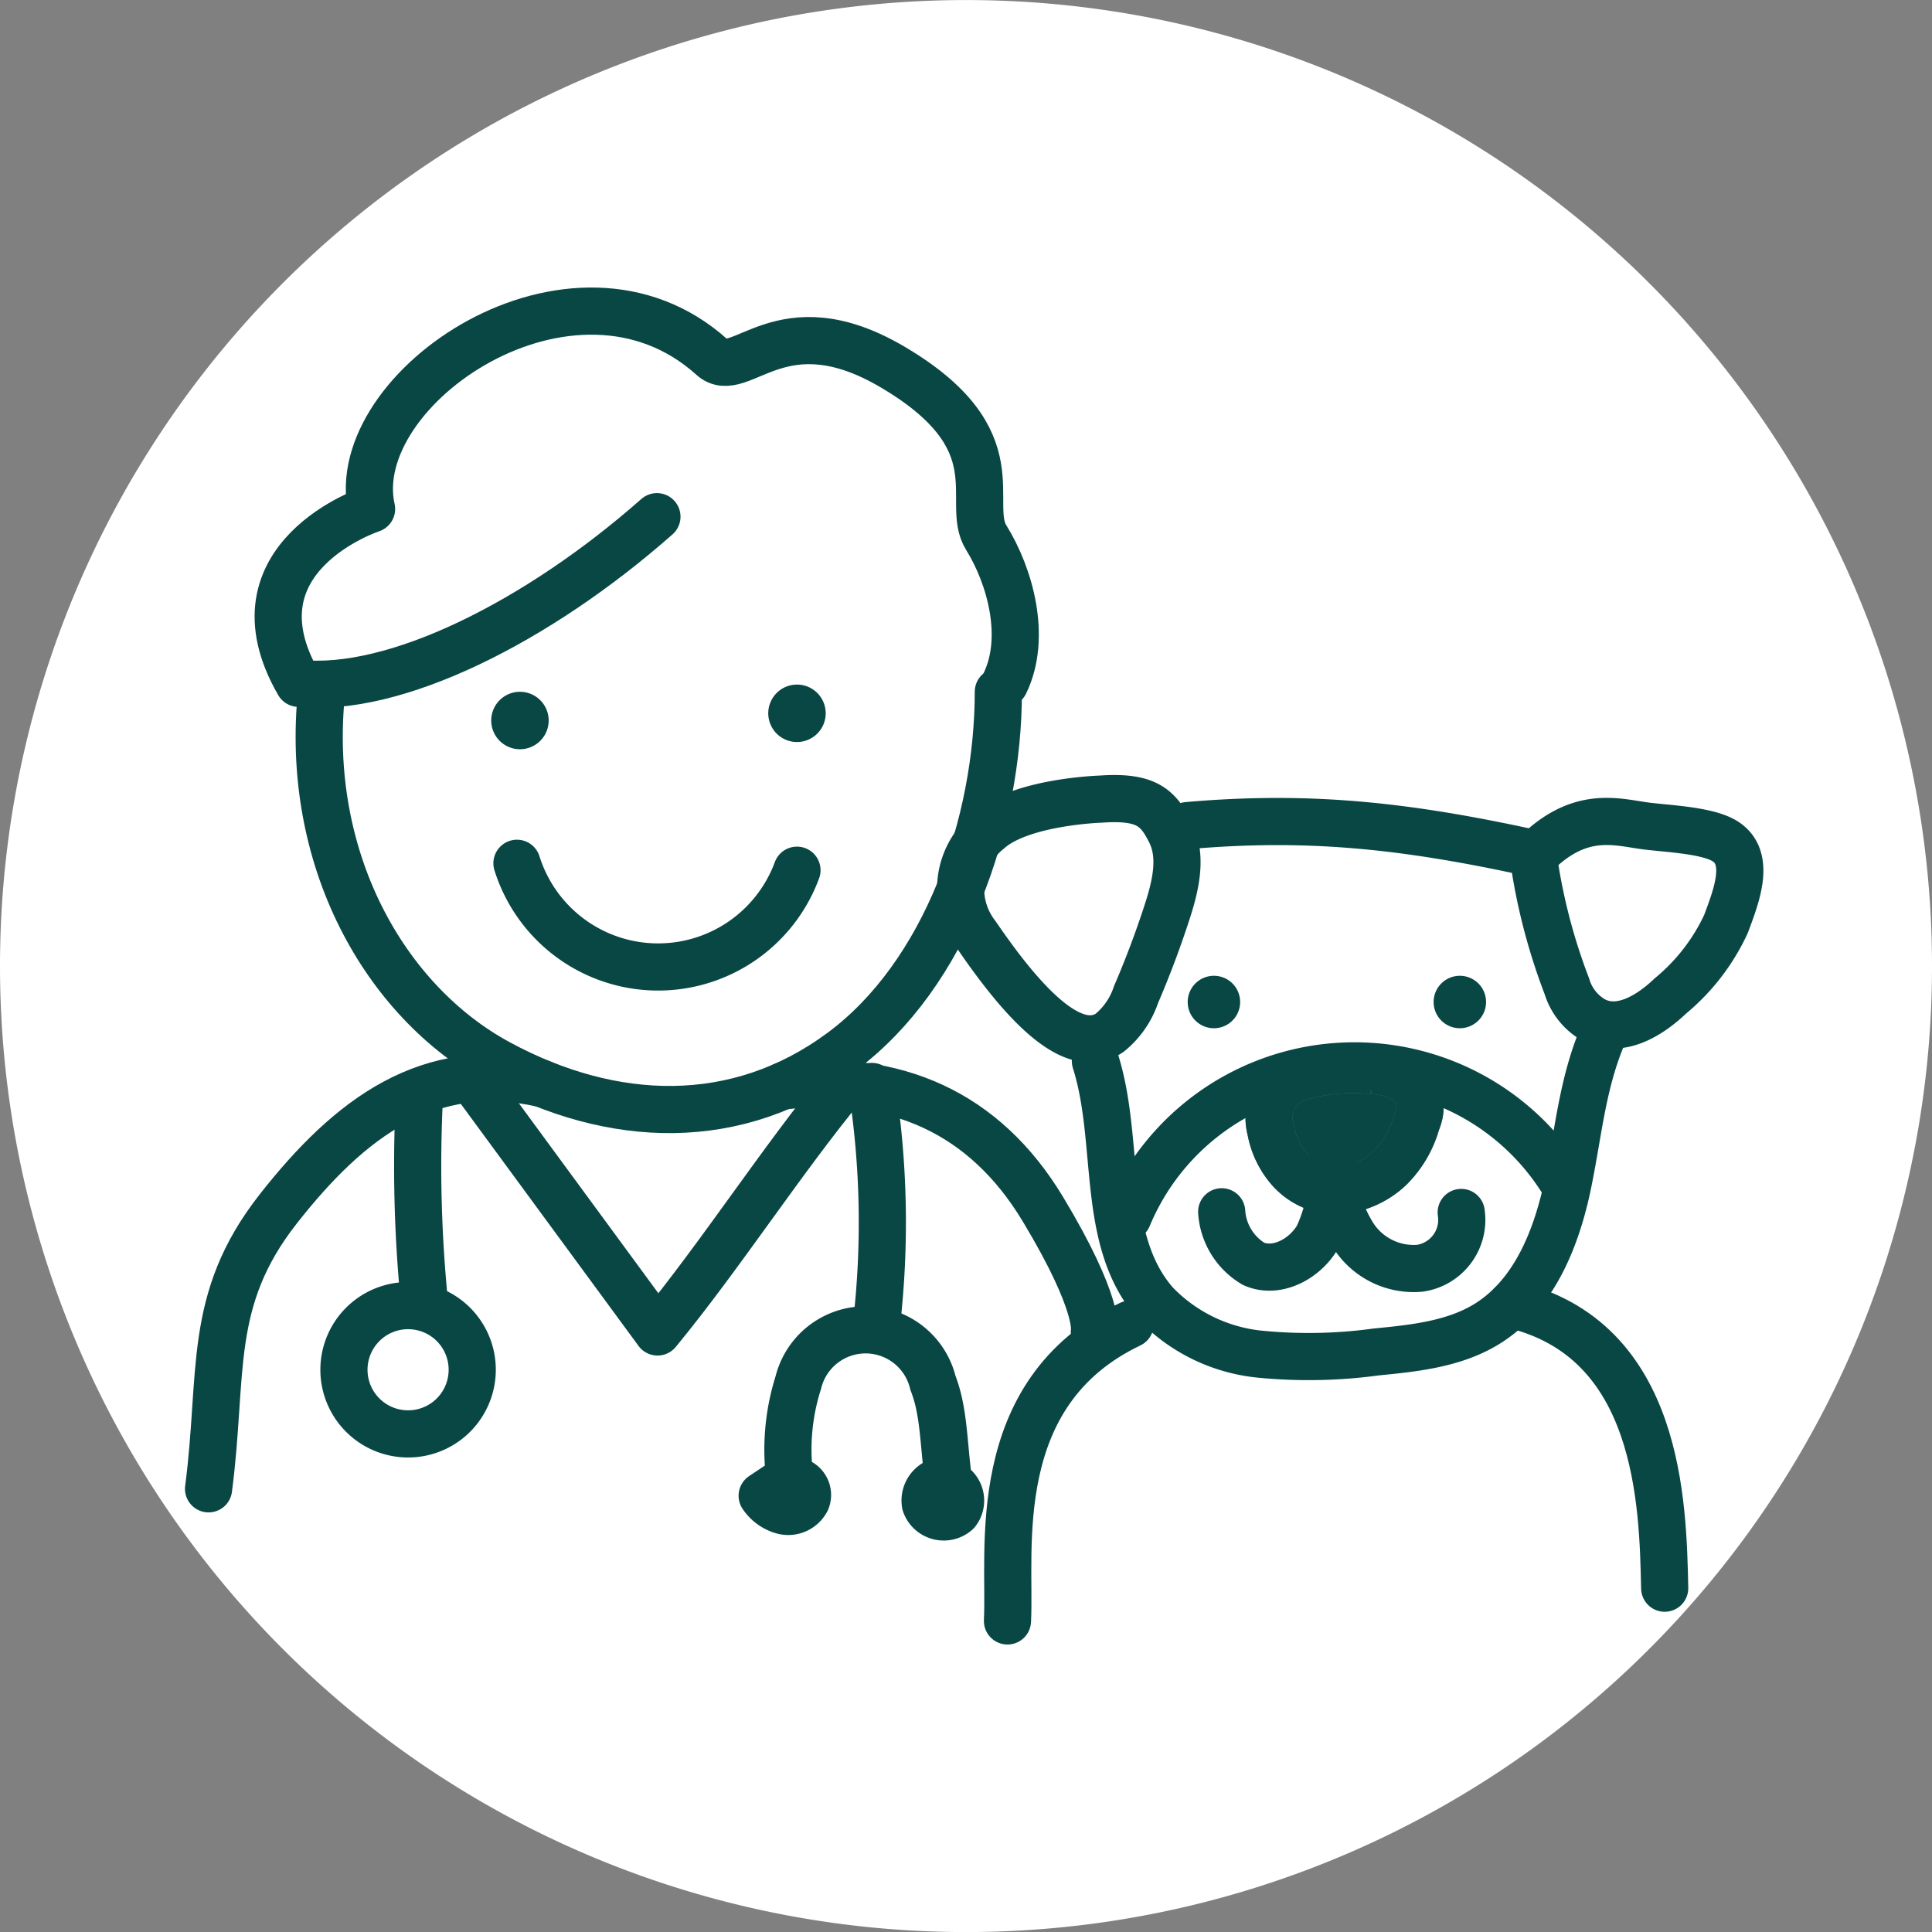 <svg xmlns="http://www.w3.org/2000/svg" width="122.895" height="122.896" viewBox="0 0 122.895 122.896">
  <rect x="0" y="0" width="122.895" height="122.896" fill="#808080" stroke="none"/>
  <g id="Grupo_50" data-name="Grupo 50" transform="translate(0 0)">
    <path id="Trazado_96" data-name="Trazado 96" d="M108.159,1552.908c1.6,1.954,10.773,2.669,12.747,1.094-1.3,5.182,6.078,9.611,8.2,9.5" transform="translate(-66.369 -1520.04)" fill="none" stroke="#094744" stroke-linecap="round" stroke-linejoin="round" stroke-width="2.835"/>
    <g id="Grupo_48" data-name="Grupo 48" transform="translate(0)">
      <path id="Trazado_93" data-name="Trazado 93" d="M68.034,1582.8a61.448,61.448,0,1,1,61.448,61.448A61.447,61.447,0,0,1,68.034,1582.8" transform="translate(-68.034 -1521.349)" fill="#fff"/>
      <g id="Grupo_41" data-name="Grupo 41" transform="translate(13.269 19.789)">
        <path id="Trazado_7" data-name="Trazado 7" d="M87.679,1563.6c-1.1,10.6,3.992,19.679,11.258,23.612s15.2,4.2,21.832-.722,9.96-14.547,9.96-22.89" transform="translate(-80.494 -1539.385)" fill="none" stroke="#094744" stroke-linecap="round" stroke-linejoin="round" stroke-width="3"/>
        <path id="Trazado_9" data-name="Trazado 9" d="M131.251,1564.023c1.416-2.923.33-6.823-1.188-9.265-1.407-2.264,1.924-6.2-5.94-10.843-7.153-4.222-9.687,1-11.5-.634-8.832-7.964-23.38,2-21.658,9.654,0,0-9.283,3.047-4.64,11.091,6.084.645,15.184-3.889,22.792-10.6" transform="translate(-80.598 -1540.349)" fill="none" stroke="#094744" stroke-linecap="round" stroke-linejoin="round" stroke-width="3"/>
        <path id="Trazado_10" data-name="Trazado 10" d="M99.608,1574.075a9.412,9.412,0,0,0,17.811.441" transform="translate(-79.993 -1538.95)" fill="none" stroke="#094744" stroke-linecap="round" stroke-linejoin="round" stroke-width="3"/>
        <path id="Trazado_11" data-name="Trazado 11" d="M102,1587.547c-7.219-1.616-12.233,2.156-16.8,7.976s-3.467,10.465-4.429,17.8" transform="translate(-80.774 -1538.407)" fill="none" stroke="#094744" stroke-linecap="round" stroke-linejoin="round" stroke-width="3"/>
        <path id="Trazado_12" data-name="Trazado 12" d="M115.845,1587.683c7.137-.821,12.83,1.671,16.537,7.823s3.28,7.824,3.28,7.824" transform="translate(-79.319 -1538.392)" fill="none" stroke="#094744" stroke-linecap="round" stroke-linejoin="round" stroke-width="3"/>
        <path id="Trazado_13" data-name="Trazado 13" d="M98.036,1565.428a1.827,1.827,0,1,1,1.827,1.827,1.827,1.827,0,0,1-1.827-1.827" transform="translate(-80.058 -1539.385)" fill="#094744"/>
        <path id="Trazado_14" data-name="Trazado 14" d="M114.956,1564.987a1.827,1.827,0,1,1,1.827,1.827,1.826,1.826,0,0,1-1.827-1.827" transform="translate(-79.356 -1539.403)" fill="#094744"/>
        <path id="Trazado_15" data-name="Trazado 15" d="M140.574,1582.614a1.668,1.668,0,1,1,1.667,1.668,1.667,1.667,0,0,1-1.667-1.668" transform="translate(-78.293 -1538.665)" fill="#094744"/>
        <path id="Trazado_16" data-name="Trazado 16" d="M155.594,1582.614a1.668,1.668,0,1,1,1.668,1.668,1.668,1.668,0,0,1-1.668-1.668" transform="translate(-77.67 -1538.665)" fill="#094744"/>
        <path id="Trazado_17" data-name="Trazado 17" d="M97.162,1587.681l11.489,15.647c3.957-4.8,7.922-10.956,11.879-15.752" transform="translate(-80.094 -1538.39)" fill="none" stroke="#094744" stroke-linecap="round" stroke-linejoin="round" stroke-width="3"/>
        <path id="Trazado_18" data-name="Trazado 18" d="M93.845,1588.276a87.86,87.86,0,0,0,.352,13.491,4.08,4.08,0,1,0,.124.036" transform="translate(-80.432 -1538.361)" fill="none" stroke="#094744" stroke-linecap="round" stroke-linejoin="round" stroke-width="3"/>
        <path id="Trazado_19" data-name="Trazado 19" d="M121.285,1587.706a56.673,56.673,0,0,1,.295,15.119" transform="translate(-79.093 -1538.385)" fill="none" stroke="#094744" stroke-linecap="round" stroke-linejoin="round" stroke-width="3"/>
        <path id="Trazado_20" data-name="Trazado 20" d="M116.659,1612.163a.916.916,0,0,1,.743,1.252,1.307,1.307,0,0,1-1.441.677,2.338,2.338,0,0,1-1.377-.969l1.748-1.17a14.112,14.112,0,0,1,.55-6.026,4.407,4.407,0,0,1,8.564.017c.707,1.8.666,3.8.987,6.215a1.284,1.284,0,0,0-1.467,1.488,1.237,1.237,0,0,0,1.993.51,1.192,1.192,0,0,0-.713-1.895" transform="translate(-79.371 -1537.768)" fill="none" stroke="#094744" stroke-linecap="round" stroke-linejoin="round" stroke-width="3"/>
        <path id="Trazado_21" data-name="Trazado 21" d="M128.484,1572.165a4.751,4.751,0,0,0-.783,6.619c3.165,4.643,6.233,7.749,8.482,6.238a5.278,5.278,0,0,0,1.677-2.426q1.112-2.584,1.981-5.263c.536-1.653.987-3.516.21-5.07s-1.511-2.306-4.411-2.107C135.64,1570.156,130.539,1570.307,128.484,1572.165Z" transform="translate(-78.868 -1539.114)" fill="none" stroke="#094744" stroke-linecap="round" stroke-linejoin="round" stroke-width="3"/>
        <path id="Trazado_22" data-name="Trazado 22" d="M140.574,1571.782c7.618-.664,13.783-.03,21.955,1.762a37.658,37.658,0,0,0,2.165,8.462,3.692,3.692,0,0,0,1.718,2.154c1.639.863,3.523-.256,4.862-1.537a13.056,13.056,0,0,0,3.539-4.579c.68-1.823,1.6-4.184-.031-5.248-1.146-.748-3.856-.815-5.23-1.013-1.83-.263-4.106-.929-6.878,1.844" transform="translate(-78.293 -1539.056)" fill="none" stroke="#094744" stroke-linecap="round" stroke-linejoin="round" stroke-width="3"/>
        <path id="Trazado_23" data-name="Trazado 23" d="M134.938,1586.242c1.625,5.116.274,11.374,3.816,15.408a10.669,10.669,0,0,0,6.591,3.226,31.661,31.661,0,0,0,7.475-.137c2.442-.237,4.984-.507,7.065-1.807,3-1.877,4.418-5.5,5.125-8.97s.933-6.591,2.4-9.813" transform="translate(-78.527 -1538.532)" fill="none" stroke="#094744" stroke-linecap="round" stroke-linejoin="round" stroke-width="3"/>
        <path id="Trazado_24" data-name="Trazado 24" d="M137.372,1602.224c-9.183,4.389-7.581,14.465-7.806,18.878" transform="translate(-78.75 -1537.783)" fill="none" stroke="#094744" stroke-linecap="round" stroke-linejoin="round" stroke-width="3"/>
        <path id="Trazado_25" data-name="Trazado 25" d="M160.342,1601.021c9.449,2.2,9.636,12.688,9.753,18.047" transform="translate(-77.473 -1537.832)" fill="none" stroke="#094744" stroke-linecap="round" stroke-linejoin="round" stroke-width="3"/>
        <path id="Trazado_26" data-name="Trazado 26" d="M147.4,1587.173a3.312,3.312,0,0,0-1.489,1.131,2.978,2.978,0,0,0-.265,2.209,5.254,5.254,0,0,0,1.252,2.567,4.071,4.071,0,0,0,2.65,1.307,5.286,5.286,0,0,0,3.7-1.474,6.592,6.592,0,0,0,1.683-2.891c.707-1.627-.318-3.146-2.8-3.288a12.425,12.425,0,0,0-4.731.439" transform="translate(-78.087 -1538.427)" fill="#094744" stroke="#707070" stroke-width="3"/>
        <path id="Trazado_27" data-name="Trazado 27" d="M147.4,1587.173a3.312,3.312,0,0,0-1.489,1.131,2.978,2.978,0,0,0-.265,2.209,5.254,5.254,0,0,0,1.252,2.567,4.071,4.071,0,0,0,2.65,1.307,5.286,5.286,0,0,0,3.7-1.474,6.592,6.592,0,0,0,1.683-2.891c.707-1.627-.318-3.146-2.8-3.288A12.425,12.425,0,0,0,147.4,1587.173Z" transform="translate(-78.087 -1538.427)" fill="none" stroke="#094744" stroke-miterlimit="10" stroke-width="3"/>
        <path id="Trazado_28" data-name="Trazado 28" d="M142.65,1595.487a4.159,4.159,0,0,0,2.028,3.311c1.49.66,3.3-.334,4.1-1.754a10.035,10.035,0,0,0,.9-4.755,8.9,8.9,0,0,0,1.347,4.715,4.562,4.562,0,0,0,4.235,2.074,3.109,3.109,0,0,0,2.626-3.548" transform="translate(-78.207 -1538.194)" fill="none" stroke="#094744" stroke-linecap="round" stroke-linejoin="round" stroke-width="3"/>
        <path id="Trazado_29" data-name="Trazado 29" d="M136.925,1596.059a15.606,15.606,0,0,1,27.668-2.235" transform="translate(-78.445 -1538.437)" fill="none" stroke="#094744" stroke-linecap="round" stroke-linejoin="round" stroke-width="3"/>
      </g>
    </g>
  </g>
</svg>
